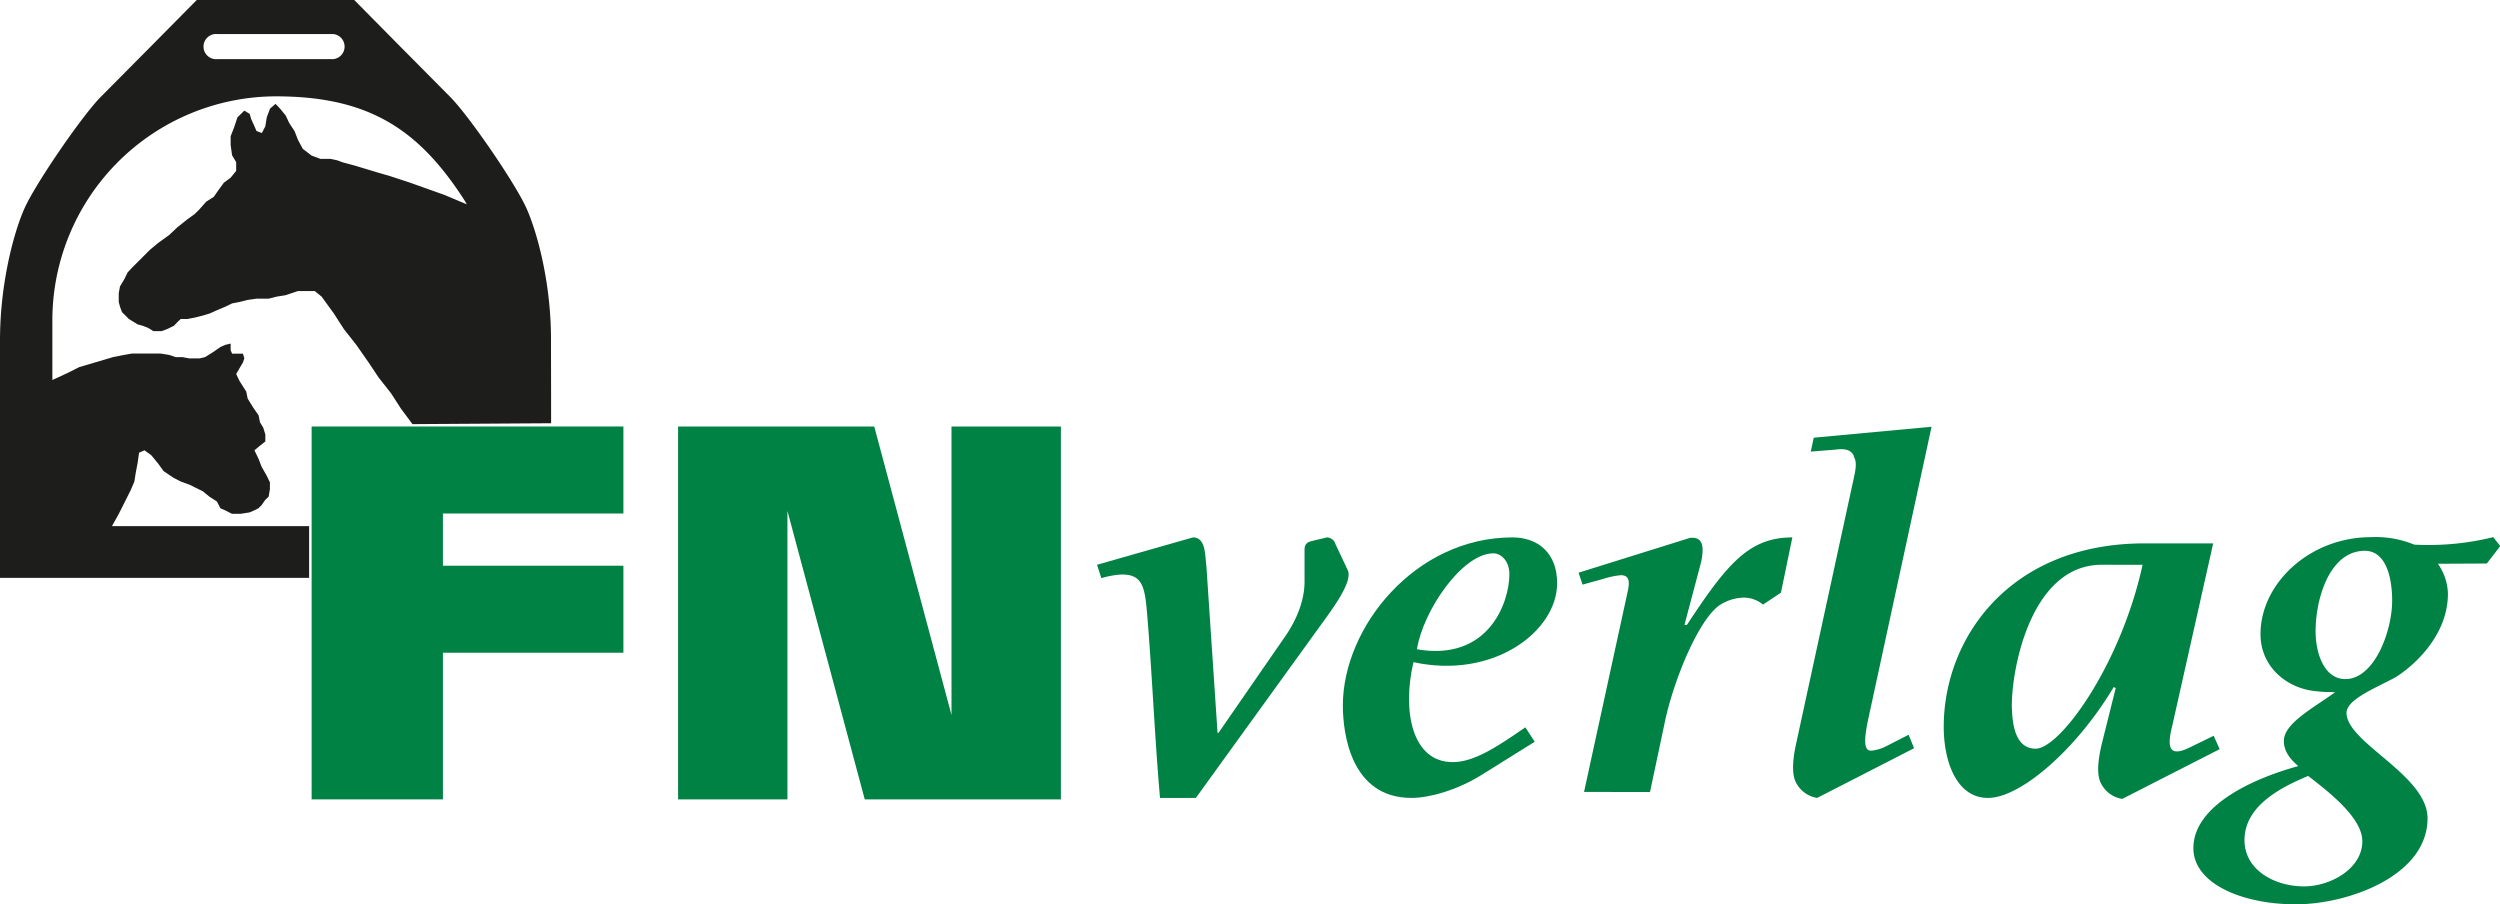 <?xml version="1.0" encoding="UTF-8"?>
<svg viewBox="0 0 497.95 180.11" xmlns="http://www.w3.org/2000/svg">
<path transform="translate(-7.49 -7.31)" d="M117.24,74.89c0-11.15-2.7-21.17-4.87-26.06S101,30.49,97.14,26.59l-9.92-10L78.05,7.31H46.68l-9.17,9.27-9.92,10C23.88,30.3,14.53,43.93,12.36,48.83S7.53,63.74,7.49,74.89v47.52H69.06V112.1H29.79l1.35-2.42L32.49,107l1.07-2.14.4-.94.29-.69.28-1.76.38-2,.28-2L36.26,97,37.64,98,39,99.66l1.07,1.48,2,1.35,1.35.69,1.76.66.06,0,1.29.66,1.35.66,1.35,1.1,1.47.94.69,1.35.95.41,1.35.69h1.75l1.76-.28.94-.41.82-.41.66-.66.69-1,.69-.66.25-1.48v-1.38l-.66-1.35-1-1.76L59,98.72,58.17,97l.82-.69,1.35-1.07V93.85l-.41-1.35-.66-1.09L59,90.05l-1.1-1.6L56.82,86.7l-.28-1.39-1.35-2.13-.66-1.38.94-1.6.41-.7.28-.81-.28-.94H53.72l-.29-.66V75.74L52.37,76l-.95.41-1.35.94-1.76,1.1-1.09.25h-2l-1.35-.25H42.51L41.16,78l-1.76-.28H33.84L32.21,78,30,78.44l-6.75,2-2.17,1.1L17.92,83V71.06A44.63,44.63,0,0,1,62.44,26.5c18.09,0,28,6.28,36.9,19.69.38.56.79,1.19,1.13,1.82L96,46.13l-6.88-2.45-2-.66L85,42.33l-2.29-.66L80.5,41l-2.32-.7-2.42-.65-1.1-.41-1.35-.29h-2l-1.76-.65-1.76-1.36-.94-1.75-.69-1.76-1.07-1.63-.69-1.48L63.32,29,62.38,28l-1.1.94-.66,1.76-.28,1.76-.69,1.35-1.07-.41-.41-.94L57.51,31,57.23,30l-1.07-.66-1.38,1.35-.66,2-.69,1.76v1.75l.29,2.05.81,1.35v1.75l-1.1,1.35-1.35,1L51,45.18l-.94,1.35-1.5.95L47.22,49l-.95.94L44.8,51l-2,1.6-1.6,1.51L39,55.7l-1.63,1.35-1.1,1.1-2.42,2.42-.94,1L32.21,63l-.82,1.35-.25,1.35v1.76l.25.94.41,1.1.69.66.66.69,1.1.66.66.41,1,.28,1.07.41,1.07.66h1.63l1.1-.41,1.35-.66.66-.69.69-.66H44.8l1.47-.28,1.64-.41,1.35-.41,1.47-.66,1.64-.69,1.35-.66,1.47-.28,1.63-.41,1.76-.25H61l1.6-.41,1.76-.28,2.45-.82H70.2l1.35,1.1L74,69.77l2,3.11L78.46,76l2.45,3.51,2,3,2.45,3.11,2,3.1,2.29,3.07,27.61-.18C117.26,82.26,117.24,80.64,117.24,74.89Zm-43.4-55.8H50.76a2.51,2.51,0,1,1,0-5H73.84a2.51,2.51,0,0,1,0,5Z" fill="#1d1d1b"/>
<path transform="translate(-7.49 -7.31)" d="M238.54,166.24c-1-11.49-1.49-22.88-2.38-34.36-.59-7-.5-10.5-5.84-10.1a17.77,17.77,0,0,0-3.47.69L226,119.8l19.11-5.45c2.58,0,2.38,3.57,2.67,5.74L250,153.27h.2l12.87-18.62c3.77-5.25,4.26-9.41,4.26-11.49v-6.33c0-1.29.69-1.59,1.59-1.79l2.87-.69a1.83,1.83,0,0,1,1.68,1.29l2.47,5.25c1.09,2.37-3.36,8.12-6,11.78l-24.26,33.57Z" fill="#008244"/>
<path transform="translate(-7.49 -7.31)" d="m313.18 155.05-10.3 6.43c-5.34 3.37-10.89 4.76-14.25 4.76-12 0-13.67-12.68-13.67-18.42 0-15.55 14.36-33.47 33.77-33.47 5.15 0 8.91 3.17 8.91 9.11 0 9.61-12.68 19.21-28.62 15.74-2.28 9.71-0.3 19.91 7.82 19.91 4.16 0 8.62-2.87 14.46-6.93zm-5.05-33.37c0-2.77-1.78-4.16-3.17-4.16-6.23 0-14 11.39-15.25 19.11 14.16 2.48 18.42-9.21 18.42-14.95z" fill="#008244"/>
<path transform="translate(-7.49 -7.31)" d="M323,165.05l8.41-38.62c.5-2.28,1.19-4.55-1.09-4.55a16.6,16.6,0,0,0-3.36.69l-4.26,1.19-.79-2.38,22.18-6.93c2.77-.3,2.77,2,2.27,4.65L343,131.78h.49c8-12.18,12.38-17.43,21-17.43l-2.27,11-3.57,2.38a6.09,6.09,0,0,0-3.76-1.39,9.16,9.16,0,0,0-5.15,1.69c-4.26,3.36-8.91,15-10.6,22.87l-3,14.16Z" fill="#008244"/>
<path transform="translate(-7.49 -7.31)" d="M379.7,150.1c-1.09,5-.89,6.73.49,6.73a8.34,8.34,0,0,0,3-.89l4.46-2.28,1.09,2.68-19.31,9.9a5.71,5.71,0,0,1-4.26-3.17c-.79-1.59-.69-4.36.2-8.22L376.63,103c.39-1.78.79-3.46.19-4.55-.39-1.78-2.37-1.78-3.66-1.59l-5,.4.59-2.77,23.47-2.18Z" fill="#008244"/>
<path transform="translate(-7.49 -7.31)" d="M440.09,152.18c-1.19,4.75,0,5.84,3.86,3.86l4.46-2.18,1.19,2.67-19.41,9.91a5.74,5.74,0,0,1-4.26-3.17c-.79-1.59-.69-4.26.3-8.22l2.67-10.7-.4-.19c-7.52,12.57-18.61,22.08-25.05,22.08-6.24,0-8.81-7.23-8.81-14.16,0-17.53,13-36.54,40-36.54h13.67ZM425.93,119.8c-14,.19-17.82,20.89-17.72,28.32.09,4,.89,8.31,4.75,8.31,4.85,0,16.93-16.63,21.29-36.63Z" fill="#008244"/>
<path transform="translate(-7.49 -7.31)" d="m493.07 119.6a10.83 10.83 0 0 1 2 5.94c0 8.71-7.33 14.75-10.4 16.64-3.56 2-9.8 4.35-9.8 7.12 0 5.95 16.14 12.38 16.14 21 0 11.48-15.84 17.13-26.24 17.13-10.79 0-20.4-4.16-20.4-11.19 0-8.32 11.49-13.77 20.9-16.34-1.39-1.19-2.88-2.77-2.88-5 0-3.47 5.65-6.44 10.2-9.7-1.18-0.1-2.17 0-3.56-0.2-5.74-0.4-11.29-4.66-11.29-11.39 0-10.1 9.8-19.31 22-19.31a20.13 20.13 0 0 1 8.62 1.49 54.07 54.07 0 0 0 15.74-1.49l1.39 1.78-2.67 3.47zm-38.52 55.05c0 5.85 5.84 9.21 11.88 9.21 5.15 0 11.59-3.46 11.59-9 0-4.75-6.93-10-10.79-13-5.23 2.2-12.68 5.86-12.68 12.79zm20.1-32.08c5.75 0 9.31-9.5 9.31-15.64 0-4.26-1.09-9.91-5.44-9.91-7 0-9.81 9.51-9.81 16 0 4.4 1.69 9.55 5.94 9.55z" fill="#008244"/>
<polygon points="189.52 84.95 189.52 142.41 174.13 84.95 156.84 84.95 152.34 84.95 135.06 84.95 135.06 159.22 156.84 159.22 156.84 101.76 172.24 159.22 189.52 159.22 194.03 159.22 211.31 159.22 211.31 84.95" fill="#008244"/>
<polygon points="79.11 84.95 62.07 84.95 62.07 159.22 88.22 159.22 88.22 130.01 124.17 130.01 124.17 112.68 88.22 112.68 88.22 102.28 124.17 102.28 124.17 84.95 79.11 84.95" fill="#008244"/>
</svg>
